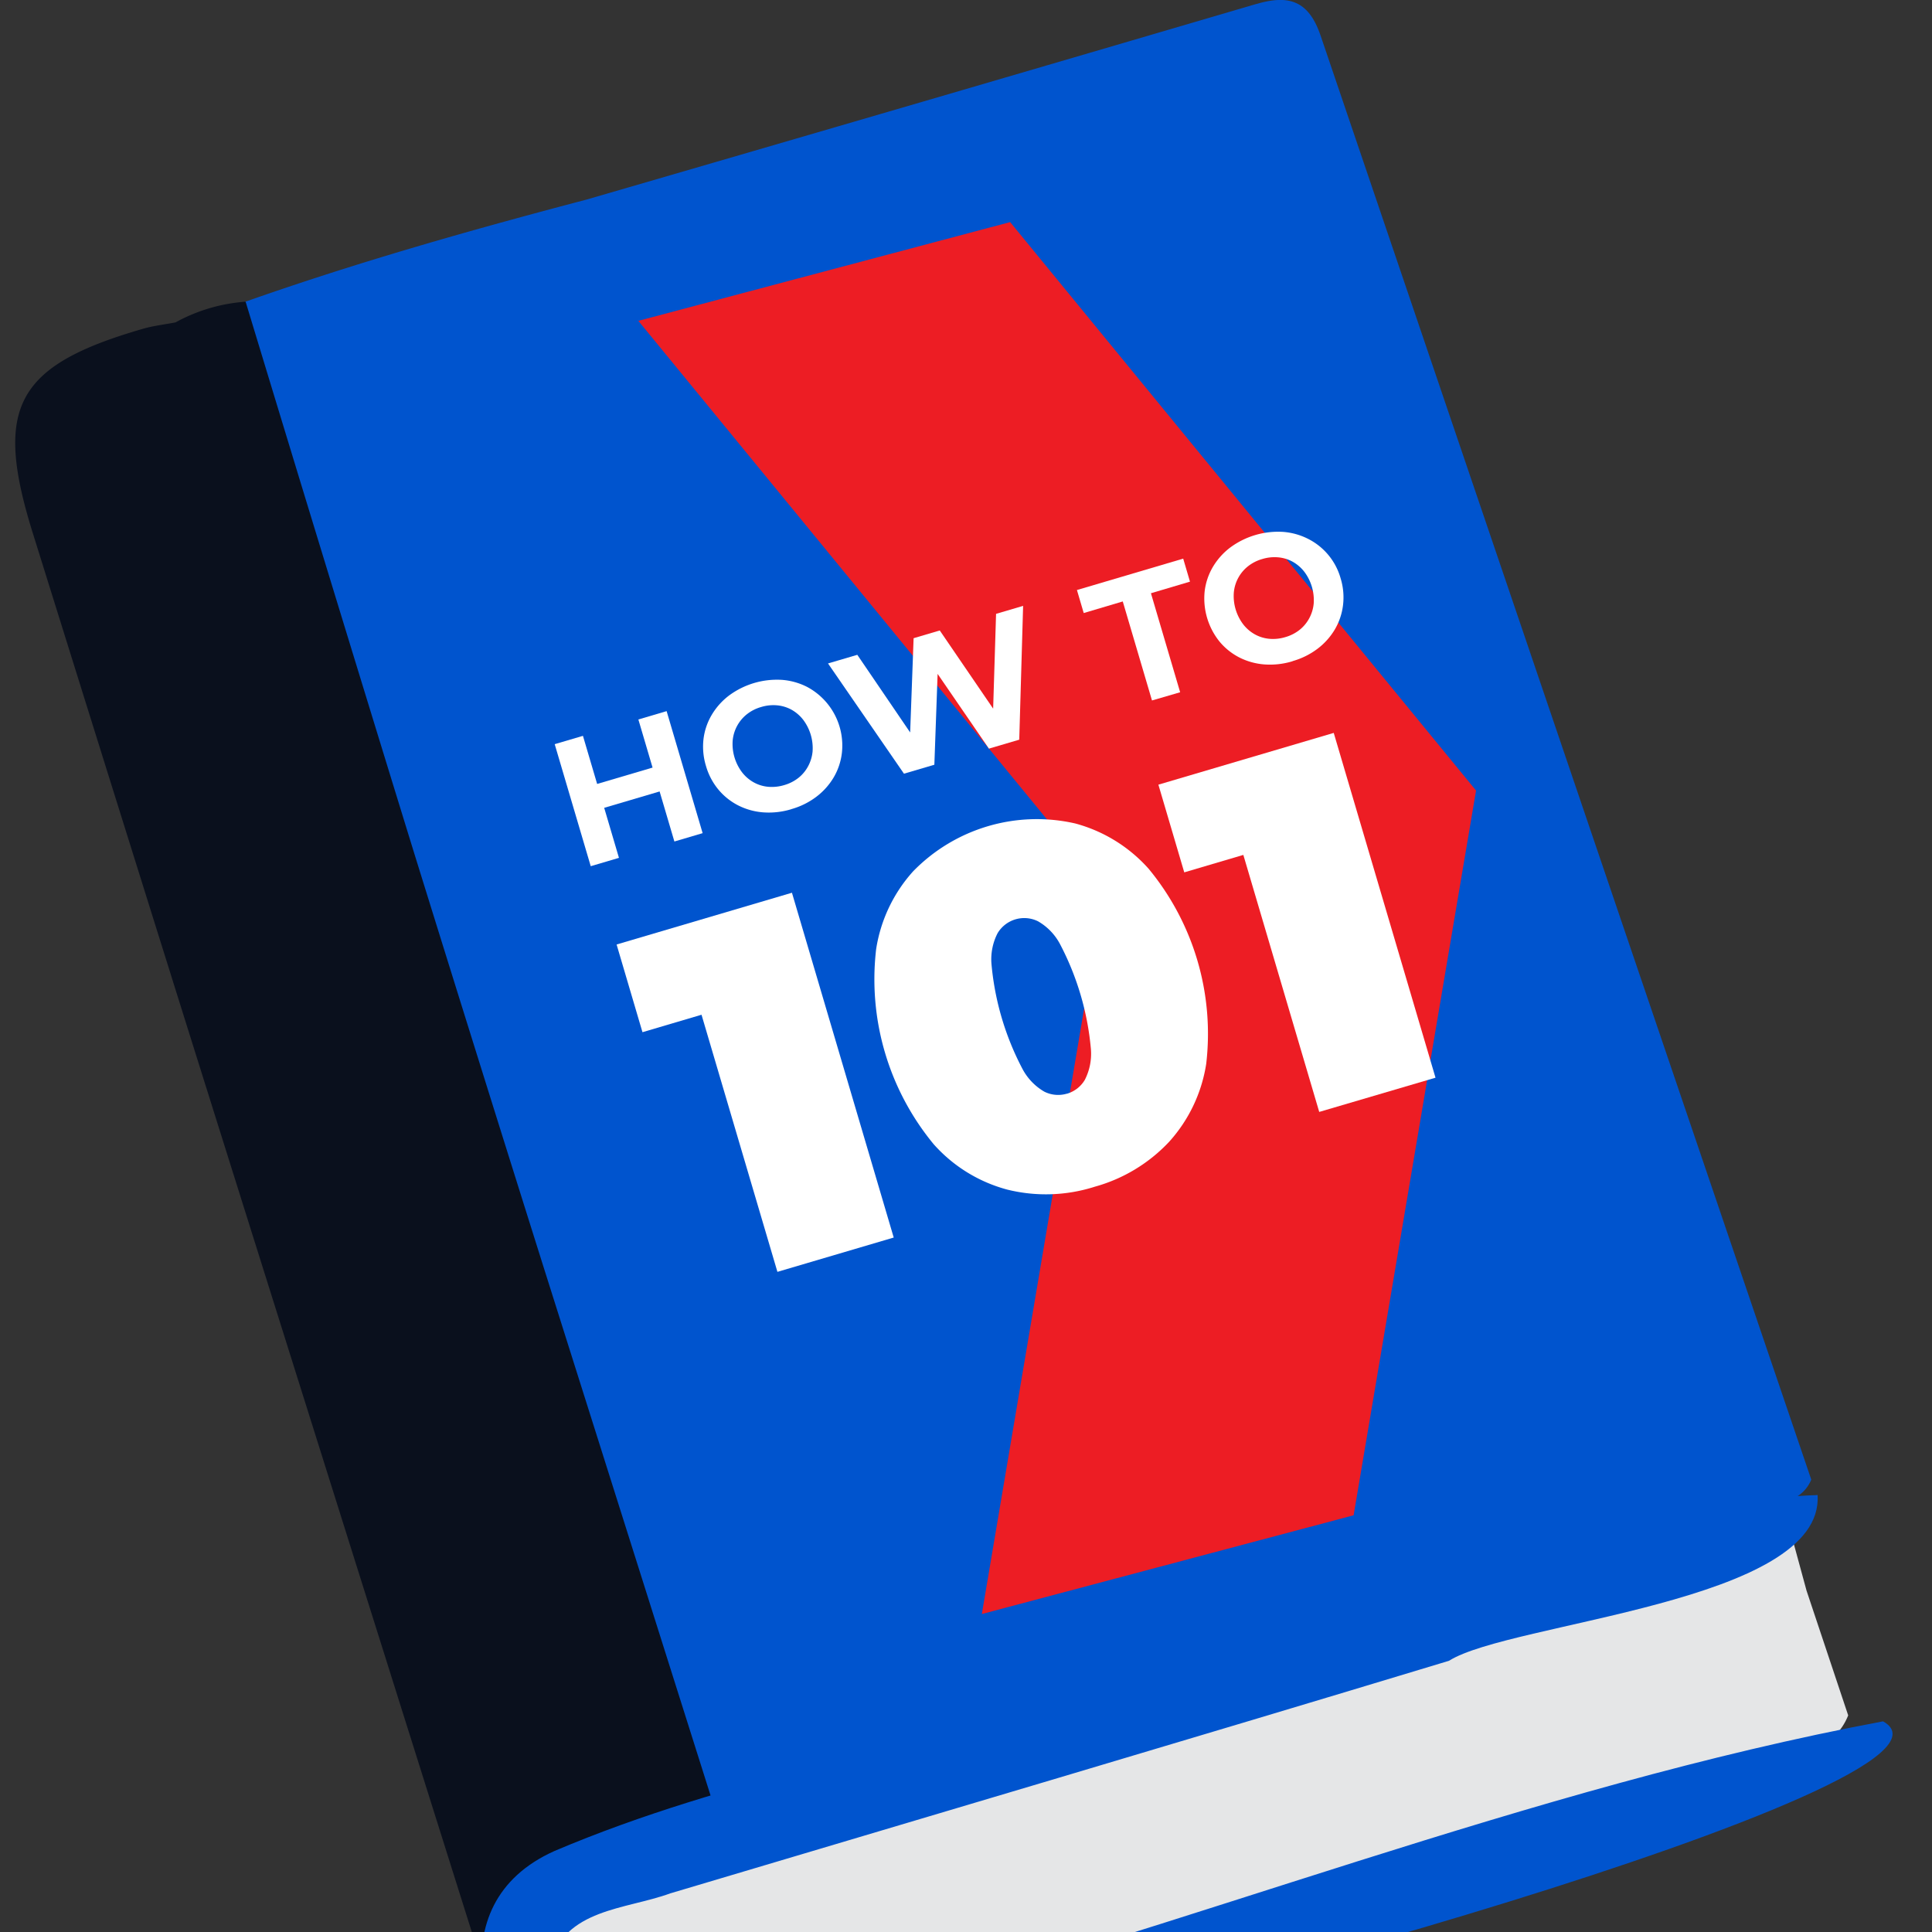 <svg xmlns="http://www.w3.org/2000/svg" xmlns:xlink="http://www.w3.org/1999/xlink" width="100" height="100" viewBox="0 0 100 100">
  <rect x="0" y="0" width="100" height="100" fill="#333333" stroke="none"/>
  <defs>
    <clipPath id="clip-path">
      <rect id="Rectangle_115" data-name="Rectangle 115" width="100" height="100" transform="translate(733.553 291.498)" fill="none"/>
    </clipPath>
    <clipPath id="clip-path-2">
      <rect id="Rectangle_114" data-name="Rectangle 114" width="43.359" height="72.046" transform="translate(766.594 302.994)" fill="none"/>
    </clipPath>
    <clipPath id="clip-path-3">
      <rect id="Rectangle_113" data-name="Rectangle 113" width="43.358" height="72.046" transform="translate(766.595 302.994)" fill="none"/>
    </clipPath>
  </defs>
  <g id="WHITEPAPERS" transform="translate(-733.553 -291.498)">
    <g id="Group_104" data-name="Group 104" clip-path="url(#clip-path)">
      <path id="Path_230" data-name="Path 230" d="M798.592,291.7q-17.328,5.089-34.673,10.126c-5.943,1.563-11.852,3.237-17.65,5.283-1.471.894-.491,2.054-.2,3,2.972,9.758,6.007,19.5,9.036,29.238,4.373,14.059,8.926,28.062,13.109,42.18.4,1.363.707,2.84,2.125,3.632a2.47,2.47,0,0,0,1.413.137q7.511-1.918,14.862-4.384a2.041,2.041,0,0,0,1.411-1.21,5.382,5.382,0,0,0,3.755-.176q16.605-4.932,33.175-9.982c.906-.278,1.914-.416,2.349-1.462q-12.708-37.364-25.395-74.734c-.612-1.806-1.631-2.14-3.313-1.646" fill="#0054ce"/>
      <path id="Path_231" data-name="Path 231" d="M742.638,308.185c-.565.109-1.143.173-1.693.333-6.566,1.9-7.726,4.053-5.7,10.556q4.126,13.223,8.268,26.44,7.219,22.99,14.458,45.976a.848.848,0,0,0,1.251-.134c1.588-2.4,4.224-3.329,6.494-4.769a3.5,3.5,0,0,0,.3-.46c1.526-.257,2.9-1.083,4.44-1.3q-4.383-13.863-8.762-27.728-3.369-10.7-6.693-21.41-4.4-14.277-8.735-28.575a8.826,8.826,0,0,0-3.63,1.072" fill="#0a101d"/>
      <path id="Path_232" data-name="Path 232" d="M763.689,389.932c-1.758.525-2.533,1.756-2.11,3.4a5.607,5.607,0,0,0-.295.7c-.082,4.877,2.245,6.8,6.836,5.627,3.643-.93,7.194-2.169,10.8-3.231q23.144-6.83,46.262-13.743c1.5-.451,3.3-.572,4.033-2.4q-1.077-3.227-2.155-6.454l-.669-2.457q-31.355,9.263-62.7,18.563" fill="#e5e6e7"/>
      <path id="Path_233" data-name="Path 233" d="M787.618,396.077c-6.367,1.235-21.573,8.175-25.481,5.021-3.6-3.706-6.06-11.023.111-13.791,9.148-3.886,18.4-5.228,28.3-8.555,12.8-2.572,25.532-9.466,37.083-9.871.353,5.574-15.921,6.576-19.078,8.579-13.626,4.122-26.662,7.972-40.309,12.039-2.312.846-5.456.776-6.26,3.7-.633,10.256,8.669,4.1,14.455,2.938,18.678-4.878,36.249-12.105,54.58-15.543,5.9,3.3-43.152,16.459-43.4,15.481" fill="#0054ce"/>
      <g id="Group_103" data-name="Group 103" style="mix-blend-mode: hard-light;isolation: isolate">
        <g id="Group_102" data-name="Group 102">
          <g id="Group_101" data-name="Group 101" clip-path="url(#clip-path-2)">
            <g id="Group_100" data-name="Group 100">
              <g id="Group_99" data-name="Group 99" clip-path="url(#clip-path-3)">
                <path id="Path_234" data-name="Path 234" d="M785.837,302.994l-19.243,5.111,24.116,29.423-6.337,37.512,19.243-5.111,6.337-37.512Z" fill="#ed1d24"/>
              </g>
            </g>
          </g>
        </g>
      </g>
      <path id="Path_235" data-name="Path 235" d="M773.792,357.329l-4.651-15.756,3.3,1.687-5.634,1.664-1.339-4.539,9.076-2.679,5.268,17.847Z" fill="#fff"/>
      <path id="Path_236" data-name="Path 236" d="M790.2,352.928a8.314,8.314,0,0,1-4.517.142,7.774,7.774,0,0,1-3.8-2.344,13.408,13.408,0,0,1-2.981-10.1,7.782,7.782,0,0,1,1.916-4.03,8.936,8.936,0,0,1,8.387-2.476,7.789,7.789,0,0,1,3.8,2.344,13.405,13.405,0,0,1,2.981,10.1,7.793,7.793,0,0,1-1.915,4.029,8.312,8.312,0,0,1-3.871,2.334m-1.422-4.818a1.592,1.592,0,0,0,.925-.717,2.96,2.96,0,0,0,.313-1.617,14.43,14.43,0,0,0-1.6-5.417,2.949,2.949,0,0,0-1.137-1.175,1.608,1.608,0,0,0-2.091.617,2.954,2.954,0,0,0-.316,1.6,14.392,14.392,0,0,0,1.6,5.417,2.953,2.953,0,0,0,1.14,1.188,1.6,1.6,0,0,0,1.166.1" fill="#fff"/>
      <path id="Path_237" data-name="Path 237" d="M801.836,349.051,797.185,333.3l3.3,1.687-5.635,1.664-1.339-4.539,9.076-2.679,5.268,17.847Z" fill="#fff"/>
      <path id="Path_238" data-name="Path 238" d="M765.59,335.9l-1.461.432-1.865-6.316,1.462-.431Zm2.213-3.468-3.086.911-.364-1.236,3.085-.911Zm-1.208-3.694,1.462-.432,1.864,6.316-1.462.432Z" fill="#fff"/>
      <path id="Path_239" data-name="Path 239" d="M774.517,333.38a3.994,3.994,0,0,1-1.456.166,3.431,3.431,0,0,1-1.3-.361,3.257,3.257,0,0,1-1.029-.825,3.377,3.377,0,0,1-.64-1.223,3.412,3.412,0,0,1-.127-1.375,3.206,3.206,0,0,1,.421-1.252,3.489,3.489,0,0,1,.9-1.011,4.175,4.175,0,0,1,2.748-.811,3.431,3.431,0,0,1,1.294.364,3.437,3.437,0,0,1,1.8,3.426,3.225,3.225,0,0,1-.42,1.252,3.486,3.486,0,0,1-.89,1,3.885,3.885,0,0,1-1.3.647m-.376-1.242a2.135,2.135,0,0,0,.738-.375,1.928,1.928,0,0,0,.5-.6,2.007,2.007,0,0,0,.232-.764,2.437,2.437,0,0,0-.486-1.642,2.016,2.016,0,0,0-.6-.519,1.907,1.907,0,0,0-.749-.229,2.159,2.159,0,0,0-.828.087,2.125,2.125,0,0,0-.738.375,1.966,1.966,0,0,0-.735,1.364,2.43,2.43,0,0,0,.484,1.638,1.987,1.987,0,0,0,.605.522,1.887,1.887,0,0,0,.749.23,2.2,2.2,0,0,0,.828-.087" fill="#fff"/>
      <path id="Path_240" data-name="Path 240" d="M780.342,331.544l-3.931-5.706,1.516-.447,3.447,5.064-.758.223.225-6.147,1.354-.4,3.456,5.061-.731.216.189-6.137,1.4-.413-.2,6.926-1.57.463-3.046-4.437.415-.122-.193,5.393Z" fill="#fff"/>
      <path id="Path_241" data-name="Path 241" d="M793.18,327.754l-1.513-5.125-2.021.6-.351-1.191,5.5-1.625.351,1.191-2.021.6,1.512,5.125Z" fill="#fff"/>
      <path id="Path_242" data-name="Path 242" d="M800.457,325.723a3.994,3.994,0,0,1-1.456.166,3.441,3.441,0,0,1-1.3-.361,3.264,3.264,0,0,1-1.028-.825,3.562,3.562,0,0,1-.767-2.6,3.22,3.22,0,0,1,.42-1.252,3.492,3.492,0,0,1,.9-1.011,4.169,4.169,0,0,1,2.747-.811,3.426,3.426,0,0,1,1.294.364,3.282,3.282,0,0,1,1.678,2.045,3.36,3.36,0,0,1,.123,1.381,3.241,3.241,0,0,1-.42,1.252,3.492,3.492,0,0,1-.891,1,3.9,3.9,0,0,1-1.3.646m-.376-1.242a2.133,2.133,0,0,0,.738-.375,1.941,1.941,0,0,0,.5-.6,1.989,1.989,0,0,0,.231-.764,2.443,2.443,0,0,0-.485-1.642,2.015,2.015,0,0,0-.6-.519,1.908,1.908,0,0,0-.749-.229,2.158,2.158,0,0,0-.828.087,2.126,2.126,0,0,0-.738.375,1.956,1.956,0,0,0-.735,1.364,2.431,2.431,0,0,0,.484,1.638,1.987,1.987,0,0,0,.605.522,1.887,1.887,0,0,0,.749.23,2.179,2.179,0,0,0,.828-.087" fill="#fff"/>
    </g>
  </g>
</svg>
